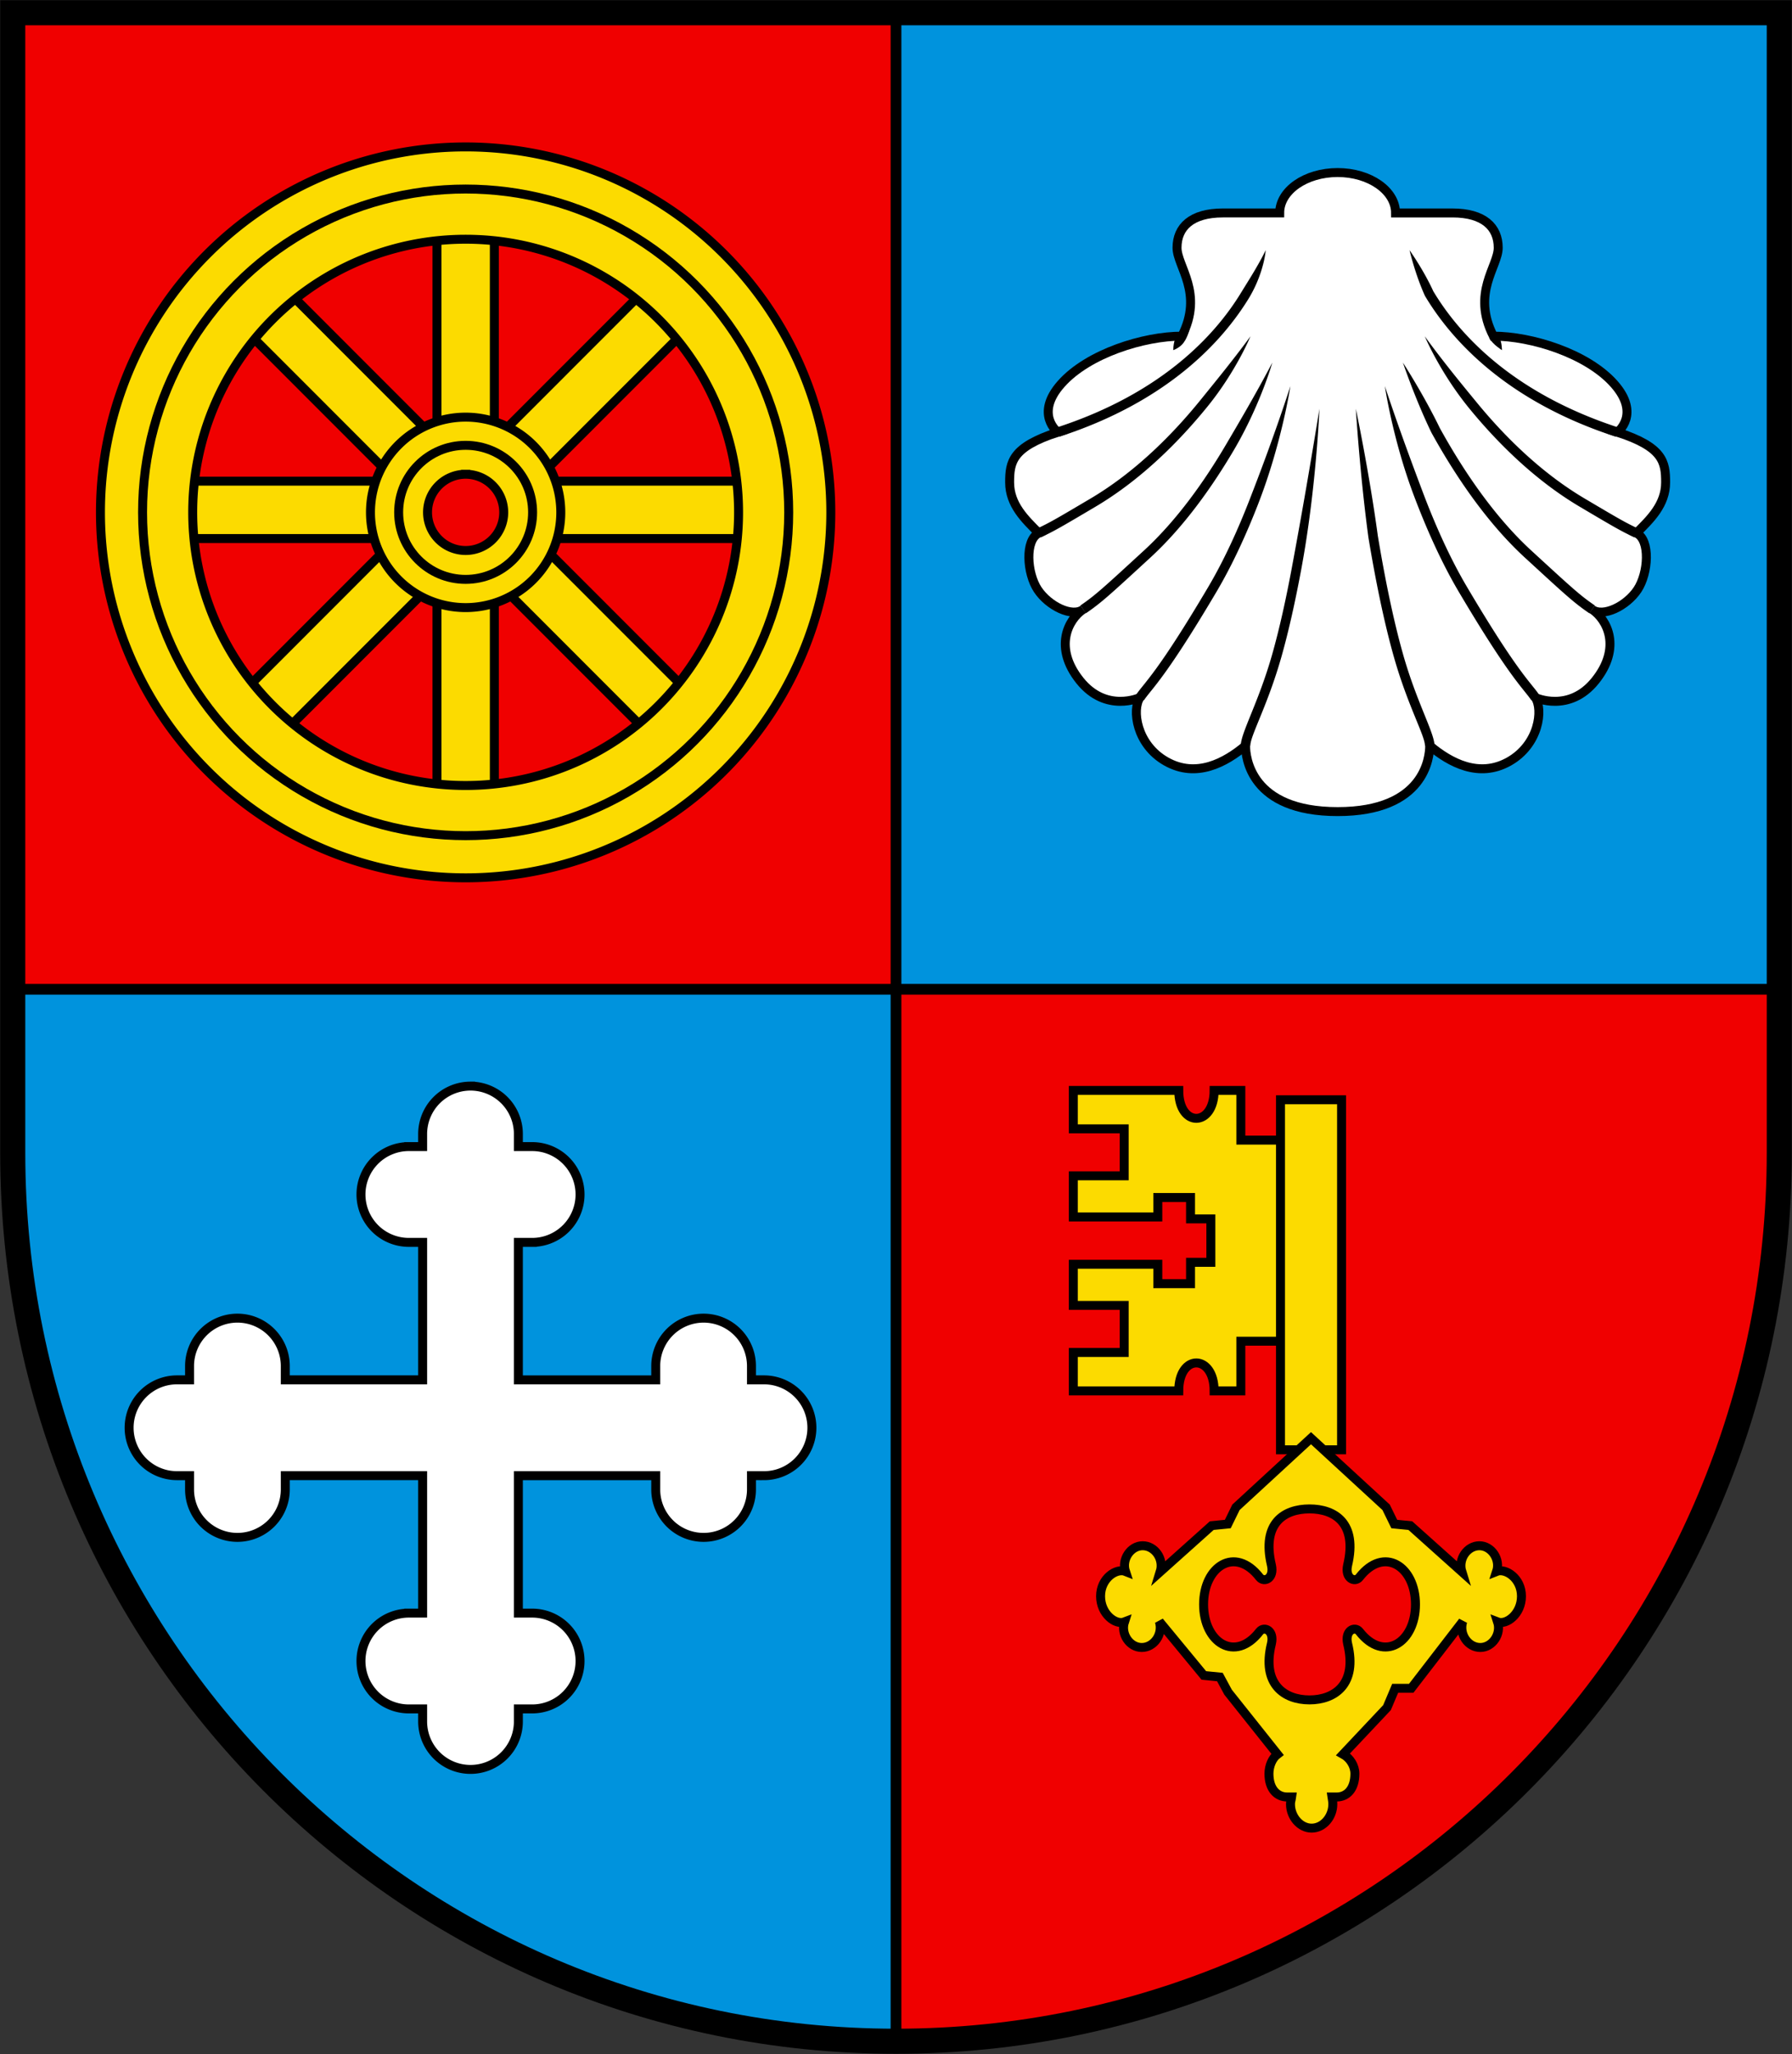 <?xml version="1.0" encoding="UTF-8"?>
<svg width="500" height="573" xmlns="http://www.w3.org/2000/svg">
<rect width="100%" height="100%" fill="#333333" stroke="none"/>
<g clip-rule="evenodd" fill-rule="evenodd">
<path d="M3.55 3.83v272.15H250V3.83zM250 275.98v293.47h.005c136.11 0 246.45-110.96 246.45-247.83v-45.64h-246.45z" fill="#f00000"/>
<path d="M250 275.98H3.55v45.642c0 136.87 110.34 247.83 246.45 247.83zm0-272.15v272.15h246.45V3.83z" fill="#0093dd" stroke="#000" stroke-width="3"/>
</g>
<path d="m3.553 3.555v318.06c0 136.87 110.34 247.83 246.45 247.83s246.45-110.95 246.45-247.83v-318.06z" fill="none" stroke="#000" stroke-width="7"/>
<g fill="#fcdb00" stroke="#000" stroke-width="2.5">
<path d="m337.85 343.71v-3.679h-5.667v-5.962h-9.132v5.423h-23.576v-11.481h14.197v-13.098h-14.197v-10.72h29.417c0 10.498 9.874 10.276 9.874 0h7.45v13.859h13.857v56.104h-13.858v13.859h-7.449c0-10.307-9.874-10.498-9.874 0h-29.417v-10.72h14.197v-13.13h-14.197v-11.481h23.576v5.423h9.132v-5.962h5.667v-3.679z"/>
<path d="m357.28 306.8h17.038v97.65h-17.038z"/>
<path d="m365.79 401.21-20.936 19.283-2.277 4.662-4.479 0.444-14.378 12.876c1.114-3.584-1.51-7.263-4.9-7.263-3.365 0-5.914 3.806-4.8 7.168-2.45-0.983-6.94 1.84-6.94 6.914 0 4.98 4.217 8.119 6.667 7.168-1.089 3.361 1.435 7.135 4.826 7.135s6.013-3.678 4.9-7.262l12.423 15.065 4.479 0.444 2.277 4.218 13.784 17.316c-1.436 1.078-2.376 3.266-2.376 5.423 0 4.345 2.301 6.502 5.073 6.502h1.262c-0.148 1.078-0.322 1.078-0.322 2.03 0 3.488 2.673 6.66 5.89 6.66 3.291 0 5.915-3.172 5.915-6.66 0-0.952-0.1-0.952-0.248-2.03h1.336c2.797 0 5.074-2.157 5.074-6.502 0-2.156-1.337-4.345-3.292-5.423l12.25-13.003 2.277-5.392h4.479l14.378-18.648c-1.114 3.584 1.51 7.263 4.9 7.263s5.914-3.774 4.826-7.136c2.45 0.951 6.657-2.188 6.657-7.168 0-5.074-4.48-7.897-6.93-6.913 1.114-3.362-1.435-7.168-4.8-7.168-3.39 0-6.014 3.679-4.9 7.263l-14.378-12.876-4.48-0.444-2.276-4.662zm-0.42 19.727c7.003 0 13.437 3.9 10.64 15.699-0.841 3.679 2.03 4.98 3.292 3.362 6.855-8.785 15.64-3.045 15.64 7.58s-8.785 16.365-15.64 7.58c-1.262-1.618-4.133-0.318-3.292 3.361 2.797 11.354-3.637 15.7-10.64 15.7-7.004 0-13.414-4.346-10.617-15.7 0.842-3.678-2.029-4.979-3.316-3.361-6.83 8.785-15.615 3.044-15.615-7.58 0-10.625 8.785-16.365 15.615-7.58 1.287 1.617 4.158 0.317 3.316-3.362-2.796-11.798 3.613-15.699 10.616-15.699z"/>
</g>
<path d="m373.22 226.41c24.348 0 25.693-15.188 25.693-18.395 5.645 4.732 13.731 9.159 22.122 4.427 8.39-4.732 9.611-14.502 7.323-17.86 0 0 9.46 4.427 16.782-4.733 7.323-9.16 3.357-16.944-0.915-19.845 3.051 2.29 9.611-0.916 12.663-5.496 3.051-4.58 3.661-13.89-0.303-15.79 3.836-3.838 8.152-7.916 8.152-14.154 0-5.65-0.644-9.836-13.45-13.992 0 0 6.601-5.001-0.943-13.494-7.546-8.493-23.107-13.303-33.66-13.303-6.18-12.062 1.346-19.44 1.346-24.665 0-5.768-4.036-9.7-12.762-9.7h-15.88c0-6.227-7.24-11.276-16.168-11.276-8.93 0-16.168 5.048-16.168 11.275h-15.88c-8.727 0-12.762 3.933-12.762 9.701 0 5.225 7.526 12.602 1.346 24.665-10.553 0-26.115 4.81-33.66 13.303s-0.943 13.494-0.943 13.494c-12.806 4.157-13.451 8.341-13.451 13.992 0 6.237 4.315 10.315 8.152 14.154-3.964 1.898-3.353 11.21-0.303 15.79s9.612 7.786 12.664 5.496c-4.272 2.9-8.239 10.685-0.916 19.844 7.324 9.159 16.782 4.733 16.782 4.733-2.288 3.36-1.068 13.129 7.324 17.86s16.477 0.306 22.122-4.426c2e-3 3.207 1.346 18.395 25.694 18.395z" fill="#fff" stroke="#000" stroke-width="2.5"/>
<g stroke-width="2.5">
<path d="M363.06 158.9c2.111-11.33 3.355-22.321 4.119-30.923.374-4.21.611-7.637.762-10.107a253.16 253.16 0 0 0 .193-3.572l.008-.192.003-.05v-.016s0 .006-.003.017l-.008.048-.03.19-.119.737a1804 1804 0 0 1-2.117 12.776 1787.4 1787.4 0 0 1-5.427 30.603c-1.56 8.373-3.394 16.802-5.494 24.196-3.804 13.396-8.747 21.854-8.747 25.4h2.664c0-2.785 4.819-11.192 8.646-24.672 2.13-7.498 3.982-16.015 5.55-24.435zm21.392-9.32c-2.414-17.859-6.149-35.538-6.149-35.538s1.094 18.036 3.509 35.895l.006.04c1.854 11.148 4.235 23.2 7.12 33.36 3.827 13.48 8.645 21.888 8.645 24.671h2.665c0-3.545-4.943-12.003-8.747-25.4-2.85-10.038-5.208-21.964-7.055-33.068zm-33.4-8.995c3.255-8.361 5.498-16.493 7-22.95a167.46 167.46 0 0 0 1.522-7.225 110.82 110.82 0 0 0 .462-2.652l.007-.047-.014.046-.041.13-.163.504a469.09 469.09 0 0 1-2.999 8.89c-2.34 6.725-4.852 13.594-8.256 22.337-3.149 8.086-6.989 16.599-11.49 24.201-14.173 23.943-17.714 26.508-20.093 30.001l2.202 1.502c2.197-3.225 5.982-6.153 20.184-30.144 4.593-7.758 8.5-16.424 11.68-24.592zm-6.795-15.006c3.631-6.157 6.341-12.261 8.228-17.142a108.12 108.12 0 0 0 1.906-5.316 69.695 69.695 0 0 0 .604-1.937l.01-.035-.017.032-.047.091-.184.353a336.88 336.88 0 0 1-3.4 6.284c-2.912 5.253-5.41 9.56-9.395 16.315-5.79 9.817-13.513 20.848-22.796 29.372-11.14 10.23-13.537 12.473-17.697 15.297l1.497 2.206c4.383-2.976 6.867-5.314 18.002-15.54 9.545-8.765 17.427-20.04 23.29-29.98zm-7.264-12.265c3.9-4.813 6.925-9.714 9.068-13.677a78.642 78.642 0 0 0 2.141-4.245 49.56 49.56 0 0 0 .688-1.546l.011-.028-.018.025-.05.069-.193.268c-.185.253-.414.567-.753 1.024-.724.976-1.598 2.137-2.853 3.765-3.336 4.323-5.658 7.173-10.11 12.666-7.459 9.2-17.88 19.894-30.64 27.442-9.807 5.802-11.075 6.545-15.004 8.428l1.15 2.404c3.999-1.915 5.402-2.734 15.21-8.536 13.112-7.757 23.782-18.718 31.353-28.058zm-41.426 8.518c30.334-9.845 45.507-26.65 52.778-38.461a35.539 35.539 0 0 0 4.11-9.723 27.46 27.46 0 0 0 .58-2.839 16.438 16.438 0 0 0 .111-.953c-.004-.046.005-.068.005-.07a.14.14 0 0 1-.03.063c-.02.043-.045.098-.084.178-.08.168-.182.376-.335.677a66.222 66.222 0 0 1-1.343 2.508c-1.751 3.127-2.86 4.823-5.283 8.76-6.96 11.307-21.67 27.696-51.331 37.323z"/>
<path d="M330.52 95.168c.776-1.083 1.353-3.175 1.353-3.175s-3.496 1.543-3.686 1.887c-.833 1.513-.824 3.8-.824 3.8s2.184-.749 3.157-2.512zm66.452 42.088c-3.185-8.446-5.31-14.263-7.589-20.78a527.871 527.871 0 0 1-2.777-8.143l-.15-.46-.039-.118-.013-.041.006.043.018.123.076.478c.069.43.17 1.029.312 1.824.292 1.626.725 3.86 1.35 6.642 1.347 5.993 3.371 13.57 6.312 21.373 3.338 8.853 7.552 18.464 12.595 26.983 14.203 23.991 17.987 26.92 20.185 30.144l2.201-1.502c-2.379-3.492-5.919-6.058-20.093-30-4.942-8.349-9.09-17.799-12.395-26.567zm4.782-17.8c-4.56-9.442-10.317-18.304-10.317-18.304s3.36 10.021 7.92 19.463l.031.065c6.048 10.97 14.952 24.66 26.085 34.883 11.135 10.225 13.62 12.562 18.003 15.54l1.496-2.207c-4.16-2.824-6.558-5.068-17.697-15.297-10.87-9.98-19.567-23.346-25.553-34.207zm10.435-6.996c-4.513-5.489-7.292-8.912-10.601-13.215-1.01-1.31-2.005-2.63-2.986-3.96-.35-.476-.698-.955-1.042-1.436l-.019-.026.013.03.035.082c.224.517.456 1.03.697 1.539a81.898 81.898 0 0 0 2.273 4.443c2.268 4.136 5.458 9.233 9.572 14.237 7.522 9.15 17.947 19.697 30.67 27.223 9.808 5.803 11.212 6.622 15.21 8.537l1.151-2.405c-3.929-1.882-5.198-2.625-15.004-8.427-12.382-7.326-22.56-17.609-29.969-26.622zm39.506 6.845c-30.344-9.848-45.04-26.773-51.8-38.097l.066.136c-2.702-5.973-6.648-11.515-6.672-11.549.009.04 1.507 6.557 4.25 12.644l.068.136c7.068 11.838 22.234 29.194 53.265 39.266z"/>
<path d="M418.25 93.88c-.19-.343-1.57-.114-1.57-.114s-1.33.187-1.105.595c.972 1.764 3.499 3.32 3.499 3.32s.009-2.288-.824-3.8z"/>
</g>
<g fill="#fcdb00" stroke="#000" stroke-width="2.5">
<path d="m121.92 49.617v73.286l-51.789-51.819-11.318 11.322 51.793 51.819h-73.251v16.012h73.251l-51.793 51.826 11.318 11.322 51.789-51.819v73.286h16.007v-73.288l51.789 51.819 11.318-11.322-51.793-51.822h73.251v-16.01h-73.251l51.793-51.824-11.318-11.32-51.789 51.819v-73.286zm8.002 74.544a18.759 18.77 0 0 1 18.759 18.77 18.759 18.77 0 0 1-18.759 18.768 18.759 18.77 0 0 1-18.757-18.768 18.759 18.77 0 0 1 18.757-18.77z" />
<path d="m129.92 116.37a26.548 26.563 0 0 0-26.55 26.565 26.548 26.563 0 0 0 26.55 26.565 26.548 26.563 0 0 0 26.55-26.565 26.548 26.563 0 0 0-26.55-26.565zm0 15.928a10.632 10.638 0 0 1 10.628 10.634 10.632 10.638 0 0 1-10.628 10.64 10.632 10.638 0 0 1-10.628-10.638 10.632 10.638 0 0 1 10.628-10.636z"/>
<path d="m129.92 40.985a101.89 101.95 0 0 0-101.89 101.95 101.89 101.95 0 0 0 101.89 101.95 101.89 101.95 0 0 0 101.89-101.95 101.89 101.95 0 0 0-101.89-101.95zm0 25.751a76.153 76.196 0 0 1 76.153 76.196 76.153 76.196 0 0 1-76.153 76.196 76.153 76.196 0 0 1-76.153-76.196 76.153 76.196 0 0 1 76.153-76.196z"/>
</g>
<g stroke="#000" stroke-width="2.5">
<ellipse cx="129.92" cy="142.93" rx="90.143" ry="90.194" fill="none"/>
<ellipse cx="129.92" cy="142.93" rx="18.687" ry="18.698" fill="none"/>
<path d="m131.28 302.99a13.356 13.364 0 0 0-13.356 13.364v3.505h-3.85a13.356 13.364 0 0 0-13.356 13.364 13.356 13.364 0 0 0 13.356 13.364h3.85v38.348h-38.322v-3.852a13.356 13.364 0 0 0-13.356-13.364 13.356 13.364 0 0 0-13.356 13.364v3.852h-3.507a13.356 13.364 0 0 0-13.356 13.365 13.356 13.364 0 0 0 13.356 13.364h3.507v3.852a13.356 13.364 0 0 0 13.356 13.364 13.356 13.364 0 0 0 13.356-13.364v-3.852h38.322v38.344h-3.85a13.356 13.364 0 0 0-13.356 13.364 13.356 13.364 0 0 0 13.356 13.364h3.85v3.509a13.356 13.364 0 0 0 13.356 13.364 13.356 13.364 0 0 0 13.356-13.364v-3.509h3.85a13.356 13.364 0 0 0 13.356-13.364 13.356 13.364 0 0 0-13.356-13.364h-3.85v-38.344h38.325v3.852a13.356 13.364 0 0 0 13.356 13.364 13.356 13.364 0 0 0 13.356-13.364v-3.852h3.503a13.356 13.364 0 0 0 13.356-13.364 13.356 13.364 0 0 0-13.356-13.364h-3.503v-3.852a13.356 13.364 0 0 0-13.356-13.364 13.356 13.364 0 0 0-13.356 13.364v3.852h-38.325v-38.348h3.85a13.356 13.364 0 0 0 13.356-13.364 13.356 13.364 0 0 0-13.356-13.364h-3.85v-3.505a13.356 13.364 0 0 0-13.356-13.364z" fill="#fff"/>
</g>
</svg>
